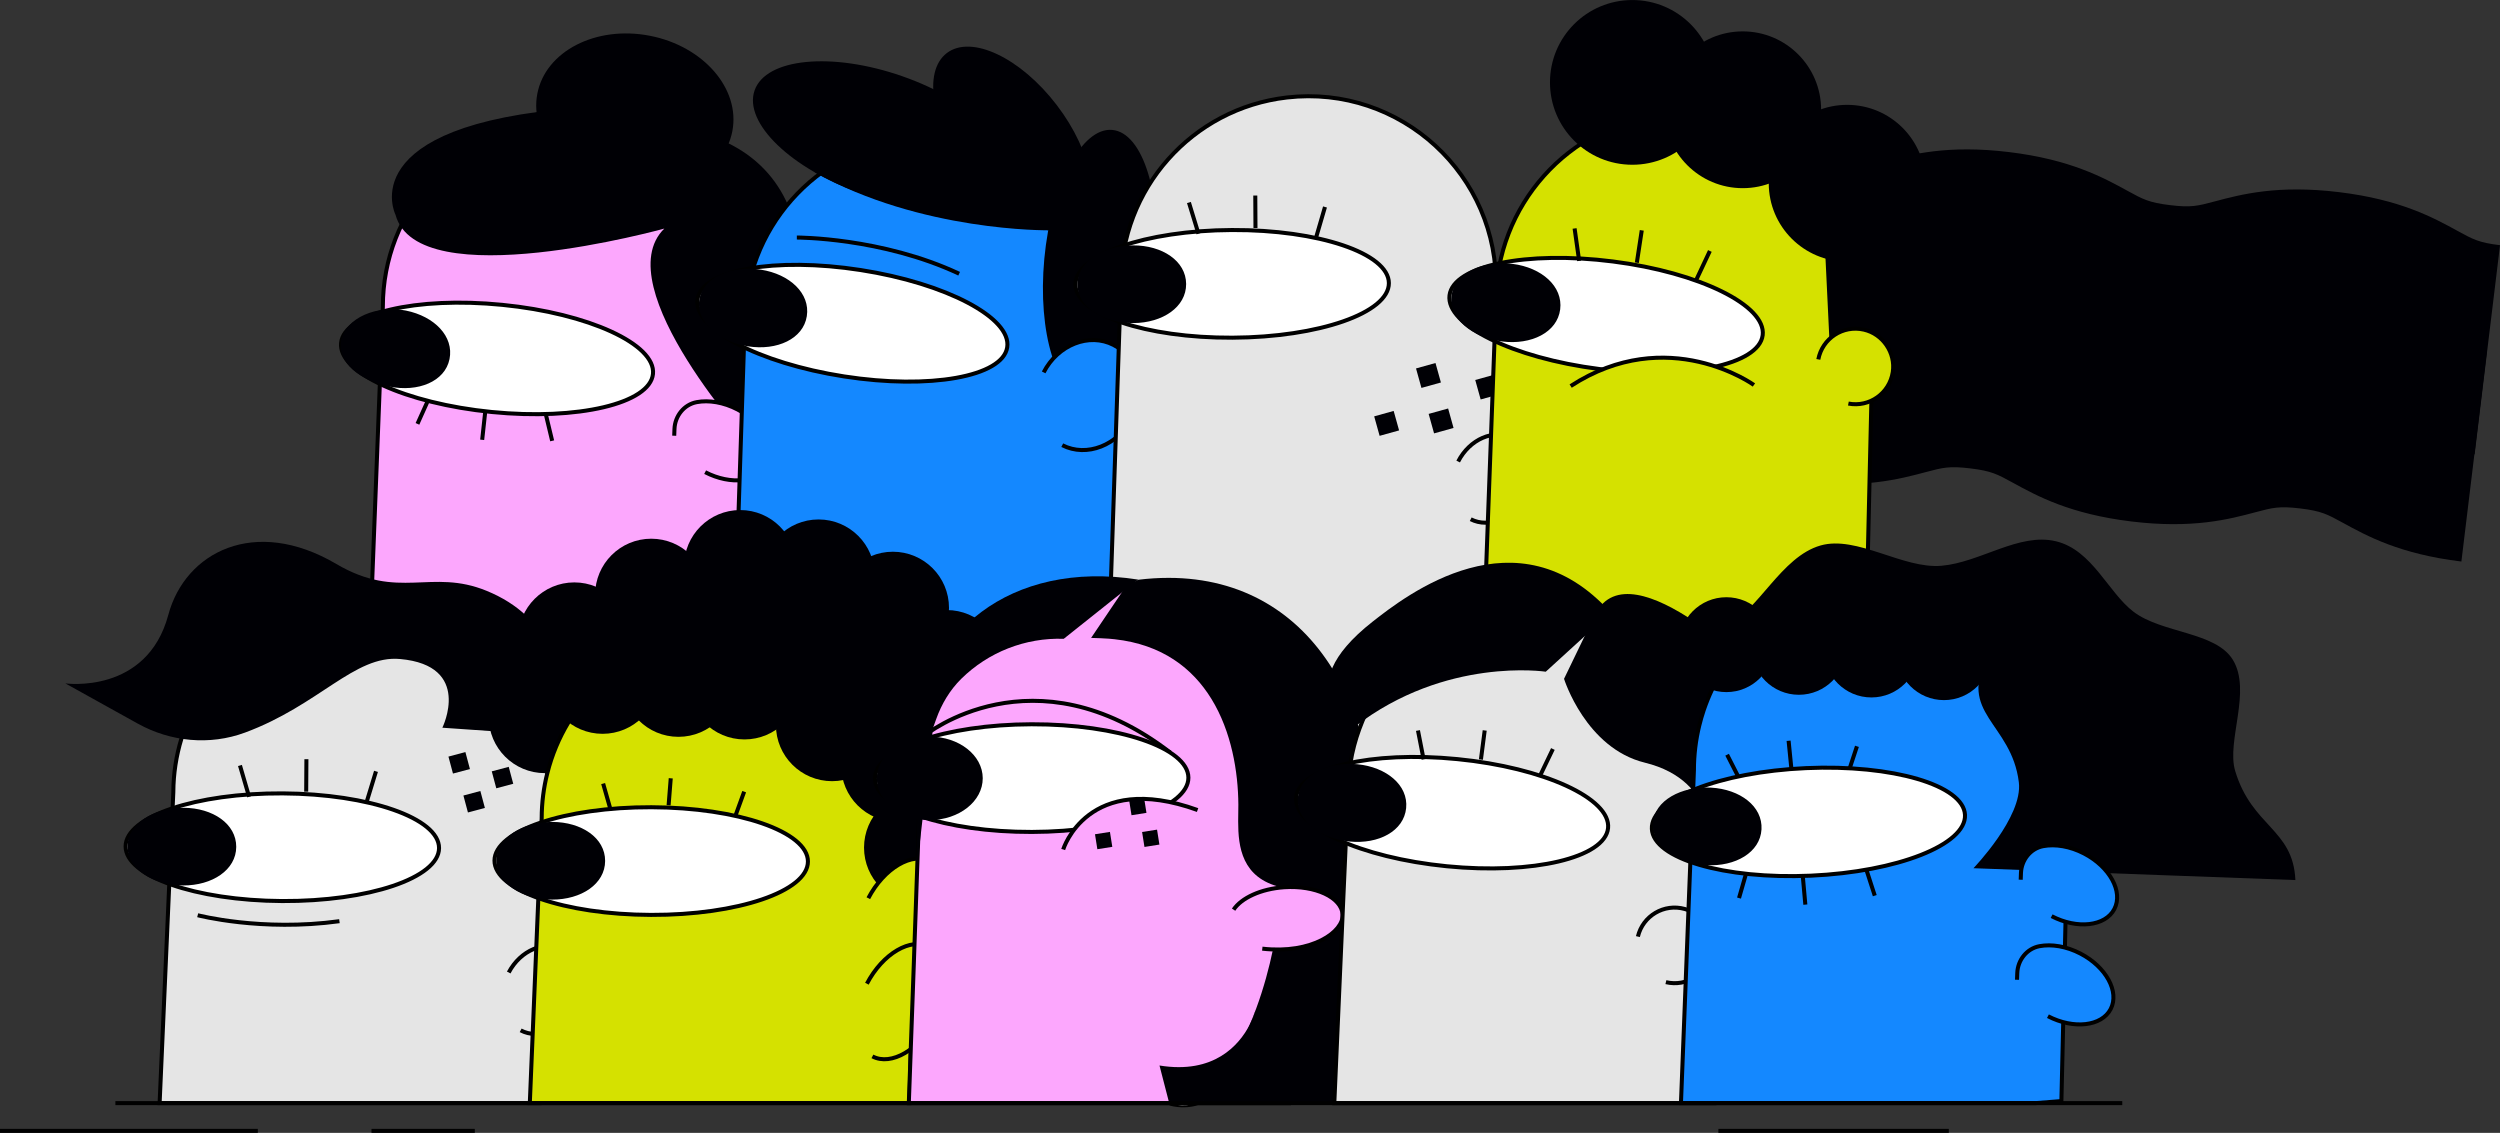 <?xml version="1.0" encoding="UTF-8"?> <svg xmlns="http://www.w3.org/2000/svg" width="806.19" height="365.33" viewBox="0 0 806.19 365.33"><rect x="0" y="0" width="806.19" height="365.33" fill="#333333" stroke="none"/><defs><style>.d{fill:none;}.d,.e,.f,.g,.h,.i{stroke:#000;stroke-miterlimit:10;stroke-width:1.3px;}.j{fill:#000005;}.k,.g{fill:#fff;}.e{fill:#1488ff;}.f{fill:#d5e100;}.h{fill:#fca7fd;}.i{fill:#e5e5e5;}</style></defs><g id="a"></g><g id="b"><g id="c"><g><g><g><path class="h" d="M241.97,205.6l2.39-104.53c1.35-36.89-30.38-66.36-67.07-62.31h0c-30.64,3.38-53.82,29.27-53.83,60.09l-4.53,116.47"></path><g><g><ellipse class="g" cx="160.27" cy="115.58" rx="17.36" ry="50.54" transform="translate(29.43 263.65) rotate(-84.33)"></ellipse><line class="d" x1="156.5" y1="132.54" x2="155.49" y2="141.83"></line><line class="d" x1="138.07" y1="129.02" x2="134.62" y2="136.69"></line><line class="d" x1="175.99" y1="133.52" x2="178.06" y2="142.16"></line></g><path class="j" d="M144.96,115.79c-1.47,7.28-10.16,10.74-19.41,8.87-9.24-1.87-16.98-7.65-15.5-14.93,1.47-7.28,11.6-11.45,20.84-9.58,9.24,1.87,15.54,8.36,14.07,15.64Z"></path></g></g><path class="j" d="M127.52,69.21s-14.36-28.89,58.78-34.44c0,0,7.08,7.84,32.39,6.78,0,0,69.06,3.86,24.52,103.09,0,0-47.95-52.33-28.98-70.93,0,0-79.6,22.1-86.7-4.5Z"></path><path class="h" d="M227.39,152.26c8.28,4.3,17.34,3.27,20.23-2.3,2.9-5.57-1.46-13.58-9.74-17.89-4.55-2.37-9.34-3.12-13.21-2.39-4.11,.77-7.01,4.48-7.17,8.66l-.08,2.17"></path><ellipse class="j" cx="204.73" cy="36.27" rx="25.2" ry="32.02" transform="translate(130.39 230.44) rotate(-79.1)"></ellipse></g><g><path class="j" d="M360.52,171.05s40.1-74.94,12.51-95.67l-6.46,14.64-8.48,42.71,2.43,38.32Z"></path><g><path class="e" d="M236.33,221.36l3.8-116.5c-.18-30.82,22.84-56.85,53.45-60.43h0c36.66-4.28,68.57,24.99,67.46,61.89l-1.74,104.54"></path><g><ellipse class="g" cx="274.86" cy="104.24" rx="17.36" ry="50.54" transform="translate(129.62 359.81) rotate(-81.16)"></ellipse><path class="j" d="M260.18,101.95c-1.14,7.34-9.61,11.19-18.93,9.74s-16.89-7.66-15.75-15c1.14-7.34,10.54-11.18,19.86-9.73,9.32,1.45,15.96,7.65,14.82,14.99Z"></path><path class="d" d="M256.96,76.6s27.34-.06,52.34,11.67"></path></g></g><ellipse class="j" cx="284.37" cy="43.49" rx="20.02" ry="43.44" transform="translate(149.58 297.63) rotate(-70.76)"></ellipse><ellipse class="j" cx="326.46" cy="44.78" rx="17.99" ry="34.82" transform="translate(39.98 207.59) rotate(-37.42)"></ellipse><ellipse class="j" cx="354.68" cy="85.12" rx="43.41" ry="17.99" transform="translate(237.04 430.38) rotate(-84.68)"></ellipse><path class="j" d="M338.04,74.26s-41.07,.53-75.37-18.74l41.6-7.9,38.99,14.02-5.22,12.62Z"></path><path class="e" d="M336.55,120.09c4.57-8.92,14.67-12.89,22.55-8.85,7.88,4.04,10.57,14.54,6,23.47-4.57,8.92-14.67,12.89-22.55,8.85"></path></g><g><path class="i" d="M357.54,208.31l3.92-116.5c-.15-30.82,22.9-56.83,53.52-60.37h0c36.67-4.24,68.55,25.06,67.4,61.96l-2.22,178.09"></path><path class="i" d="M470.22,148.83c3.71-7.23,11.53-10.61,17.48-7.56,5.94,3.05,7.76,11.38,4.05,18.61-3.71,7.23-11.53,10.61-17.48,7.56"></path><g><ellipse class="g" cx="397.35" cy="91.5" rx="50.54" ry="17.36" transform="translate(-.45 1.98) rotate(-.28)"></ellipse><path class="j" d="M382.5,91.57c.04,7.43-7.57,12.56-17,12.61s-18.05-5.02-18.09-12.45c-.04-7.43,8.5-12.55,17.93-12.6,9.43-.05,17.12,5.01,17.16,12.44Z"></path><line class="d" x1="404.8" y1="63.06" x2="404.86" y2="73.52"></line><line class="d" x1="427.28" y1="66.74" x2="424.33" y2="76.84"></line><line class="d" x1="383.4" y1="65.3" x2="386.48" y2="75.37"></line></g><g><rect class="j" x="476.47" y="121.5" width="6.52" height="6.52" transform="translate(975.36 116.39) rotate(164.45)"></rect><rect class="j" x="461.46" y="132.45" width="6.52" height="6.52" transform="translate(948.81 141.9) rotate(164.45)"></rect><rect class="j" x="457.38" y="117.77" width="6.52" height="6.52" transform="translate(936.87 114.19) rotate(164.45)"></rect><rect class="j" x="443.9" y="133.23" width="6.52" height="6.52" transform="translate(914.54 148.15) rotate(164.45)"></rect></g></g><g><g><path class="i" d="M176.78,258.32l-.17,6.23-.02,.54-.7,24.91h0v.38l-.42,14.77-.72,25.29-.08,2.81-.63,22.48H51.47l3.11-70.6v-.1l1.08-24.32v-.1l.23-5.15c.03-5.98,.94-11.77,2.61-17.25,6.89-22.73,26.83-39.97,51.53-42.56h.01c3.27-.34,6.5-.42,9.67-.25,14.87,.79,28.4,7.03,38.56,16.81,1.85,1.77,3.59,3.67,5.2,5.68,4.5,5.58,8.03,11.97,10.32,18.93,1.31,3.98,2.23,8.14,2.69,12.45v.03c.32,2.94,.42,5.96,.29,9.02Z"></path><path class="i" d="M164.05,313.61c3.78-7.19,11.65-10.49,17.56-7.37,5.91,3.11,7.64,11.46,3.85,18.65-3.78,7.19-11.65,10.49-17.56,7.37"></path><g><ellipse class="g" cx="91.04" cy="273.19" rx="17.36" ry="50.54" transform="translate(-182.65 362.72) rotate(-89.68)"></ellipse><path class="j" d="M76.18,273.11c-.04,7.43-7.74,12.48-17.17,12.43-9.43-.05-17.95-5.17-17.91-12.6s8.67-12.5,18.1-12.45c9.43,.05,17.02,5.19,16.98,12.62Z"></path><line class="d" x1="98.81" y1="244.83" x2="98.74" y2="255.29"></line><line class="d" x1="121.25" y1="248.74" x2="118.17" y2="258.82"></line><line class="d" x1="77.38" y1="246.84" x2="80.33" y2="256.95"></line></g></g><rect class="j" x="150.09" y="255.7" width="5.66" height="5.66" transform="translate(367.34 468.87) rotate(165.05)"></rect><rect class="j" x="159.23" y="247.89" width="5.66" height="5.66" transform="translate(383.3 451.17) rotate(165.05)"></rect><rect class="j" x="145.26" y="243.15" width="5.66" height="5.66" transform="translate(354.61 445.44) rotate(165.05)"></rect><path class="i" d="M63.75,295.14s20.57,5.38,45.71,1.92"></path><path class="d" d="M184.71,323.08c.77,.56,1.52,1.2,2.24,1.93,4.3,4.35,5.7,9.93,3.13,12.48-2.58,2.55-8.15,1.09-12.45-3.25-4.3-4.35-5.7-9.93-3.13-12.48"></path><path class="j" d="M44.45,233.36l-23.37-12.98s26.28,3.66,33.2-22.11c5.42-20.2,27.84-31.91,54.2-16.39,20.09,11.83,30.51,1.29,48.48,8.66,20.19,8.29,27.27,26.37,18.48,46.4l-32.79-2.27s9.9-20.06-13.68-22.16c-14.63-1.3-26.04,14.89-49.99,23.74-11.33,4.19-23.96,2.98-34.52-2.89Z"></path></g><g><g><path class="j" d="M793.74,181.08l8.18-67.45c-6.8-.82-8.69-1.86-13.72-4.62-7.76-4.26-18.39-10.08-38.19-12.49-19.81-2.4-31.52,.72-40.08,2.99-5.55,1.48-7.63,2.03-14.43,1.2-6.8-.82-8.68-1.86-13.71-4.62-7.76-4.26-18.4-10.09-38.2-12.49s-31.52,.71-40.07,2.99c-5.54,1.48-7.62,2.03-14.42,1.2l-8.19,67.45c19.79,2.4,31.52-.71,40.07-2.99,5.54-1.47,7.61-2.03,14.42-1.2,6.8,.82,8.68,1.86,13.71,4.62,7.76,4.26,18.4,10.09,38.2,12.49,19.8,2.41,31.51-.71,40.07-2.99,5.55-1.48,7.63-2.02,14.43-1.2,6.8,.82,8.68,1.86,13.72,4.62,7.76,4.26,18.4,10.09,38.2,12.49Z"></path><path class="j" d="M798.01,146.52l8.19-67.45c-6.8-.82-8.69-1.86-13.72-4.62-7.76-4.26-18.4-10.09-38.2-12.49-19.8-2.4-31.52,.71-40.08,2.99-5.54,1.48-7.62,2.03-14.43,1.2-6.8-.83-8.68-1.86-13.71-4.62-7.76-4.26-18.39-10.09-38.19-12.49-19.8-2.4-31.52,.72-40.07,2.99-5.54,1.48-7.61,2.03-14.42,1.2l-8.19,67.45c19.79,2.4,31.52-.71,40.07-2.99,5.54-1.47,7.61-2.02,14.42-1.2,6.8,.82,8.68,1.86,13.71,4.62,7.76,4.26,18.39,10.09,38.19,12.49,19.81,2.4,31.52-.72,40.08-2.99,5.55-1.48,7.62-2.02,14.43-1.2,6.8,.82,8.68,1.86,13.72,4.62,7.76,4.26,18.4,10.09,38.2,12.49Z"></path></g><g><path class="f" d="M478.08,214.68l4.33-117.31c-.05-31.04,23.25-57.15,54.09-60.62h0c36.94-4.15,68.95,25.47,67.67,62.62l-3.45,149.13"></path><g><ellipse class="g" cx="517.96" cy="101.67" rx="17.48" ry="50.9" transform="translate(351.53 602.59) rotate(-82.73)"></ellipse><path class="j" d="M503.12,99.78c-.95,7.42-9.33,11.54-18.75,10.33-9.42-1.2-17.24-7.29-16.3-14.71,.95-7.42,10.26-11.51,19.68-10.31,9.42,1.2,16.31,7.26,15.37,14.69Z"></path><line class="d" x1="529.43" y1="74.28" x2="527.84" y2="84.72"></line><line class="d" x1="551.39" y1="80.93" x2="546.83" y2="90.62"></line><line class="d" x1="507.77" y1="73.67" x2="509.24" y2="84.13"></line></g></g><g><circle class="j" cx="561.99" cy="35.4" r="25.28"></circle><circle class="j" cx="595.66" cy="59.09" r="25.28"></circle><circle class="j" cx="526.39" cy="26.57" r="26.56"></circle><polygon class="j" points="588.16 72.48 590.26 116.23 607.06 116.31 605.43 82.39 588.16 72.48"></polygon></g><path class="f" d="M586.36,115.9c1.29-6.77,7.93-11.15,14.71-9.6,6.12,1.4,10.25,7.47,9.31,13.68-1.04,6.87-7.56,11.45-14.32,10.16"></path><path class="f" d="M565.6,124.15s-27.76-20.05-59.1,.35"></path></g><g><circle class="j" cx="301.83" cy="302.58" r="18.1"></circle><circle class="j" cx="317.33" cy="285.08" r="18.1"></circle><circle class="j" cx="323.26" cy="262.62" r="18.1"></circle><circle class="j" cx="175.7" cy="231.22" r="18.1"></circle><g><path class="f" d="M295.6,263.91v.13c0,.79-.02,1.61-.05,2.4l-.13,5.24-.14,5.22h0l-.22,8.89-.15,5.55-.33,13.18-.16,6.01h0l-.21,8.47-.48,18.62-.02,.7h0l-.44,17.41h-122.42l.93-22.35,1.15-27.64,.67-16.03v-.09h.01l1.01-24.34h0v-.09l.06-1.31c.01-5.02,.64-9.9,1.82-14.58,0-.01,0-.02,.01-.03,1.46-5.83,3.78-11.35,6.82-16.38,2.09-3.47,4.52-6.71,7.24-9.68,.28-.32,.57-.63,.88-.94,3.02-3.17,6.4-6.03,10.08-8.49,.04-.03,.08-.06,.13-.09,1.83-1.22,3.74-2.34,5.71-3.35,.32-.17,.65-.34,.97-.51h.01c.48-.24,.97-.46,1.45-.7,.94-.42,1.87-.84,2.83-1.21h.01c3.16-1.27,6.45-2.28,9.86-3h.01c1.85-.4,3.72-.71,5.63-.93h.01c.17-.02,.35-.04,.53-.06,1.46-.15,2.92-.26,4.36-.31h.13c.7-.03,1.38-.04,2.07-.04,.57,0,1.12,.01,1.69,.03,1.72,.04,3.42,.16,5.1,.35h0c1.26,.14,2.52,.32,3.76,.55,1.61,.28,3.17,.64,4.73,1.04h.01c3.17,.84,6.23,1.92,9.18,3.23,.61,.27,1.21,.56,1.81,.84,3.7,1.8,7.18,3.96,10.42,6.45,.01,0,.01,.01,.01,.01,.86,.66,1.69,1.33,2.51,2.03,1.05,.9,2.07,1.83,3.05,2.8,.51,.48,.99,.99,1.46,1.5,.59,.61,1.15,1.22,1.71,1.86,1.43,1.64,2.79,3.36,4.05,5.16,.56,.8,1.1,1.61,1.61,2.42,1.51,2.36,2.84,4.85,4,7.43,.07,.15,.14,.3,.2,.46,.21,.46,.4,.93,.61,1.4,.34,.85,.68,1.72,.99,2.6,1.32,3.71,2.29,7.58,2.87,11.59,.35,2.43,.57,4.93,.61,7.46,.02,.37,.02,.75,.02,1.12Z"></path><g><ellipse class="g" cx="210" cy="277.67" rx="17.36" ry="50.54" transform="translate(-68.33 486.8) rotate(-89.82)"></ellipse><path class="j" d="M195.14,277.63c-.02,7.43-7.69,12.5-17.12,12.47-9.43-.03-17.99-5.15-17.97-12.58s8.62-12.5,18.05-12.47c9.43,.03,17.06,5.15,17.04,12.58Z"></path><line class="d" x1="216.3" y1="250.98" x2="215.61" y2="259.68"></line><line class="d" x1="239.98" y1="255.29" x2="237.09" y2="263.24"></line><line class="d" x1="194.5" y1="252.69" x2="196.97" y2="261.37"></line></g></g><circle class="j" cx="218.79" cy="219.51" r="18.1"></circle><circle class="j" cx="194.32" cy="218.54" r="18.1"></circle><circle class="j" cx="240.08" cy="220.35" r="18.1"></circle><circle class="j" cx="268.32" cy="233.81" r="18.1"></circle><circle class="j" cx="289.36" cy="246.92" r="18.1"></circle><circle class="j" cx="185.21" cy="205.91" r="18.1"></circle><circle class="j" cx="210.01" cy="191.82" r="18.1"></circle><circle class="j" cx="248.62" cy="194.47" r="18.1"></circle><circle class="j" cx="278.8" cy="204.31" r="18.1"></circle><circle class="j" cx="298.57" cy="226.82" r="18.1"></circle><circle class="j" cx="300.43" cy="254.28" r="18.1"></circle><circle class="j" cx="260.24" cy="215.38" r="18.1"></circle><circle class="j" cx="223.93" cy="203.09" r="18.1"></circle><circle class="j" cx="296.73" cy="273.33" r="18.1"></circle><circle class="j" cx="315.2" cy="264.31" r="18.1"></circle><circle class="j" cx="316.17" cy="239.99" r="18.1"></circle><circle class="j" cx="305.31" cy="214.83" r="18.1"></circle><circle class="j" cx="287.93" cy="196.02" r="18.1"></circle><circle class="j" cx="263.97" cy="185.61" r="18.1"></circle><circle class="j" cx="238.69" cy="182.58" r="18.1"></circle><path class="f" d="M280.01,289.65c5.11-9.75,14.18-15.07,20.27-11.88,6.09,3.19,6.88,13.68,1.78,23.43-5.11,9.75-14.18,15.07-20.27,11.88"></path><path class="f" d="M279.55,317.23c5.11-9.75,14.18-15.07,20.27-11.88,6.09,3.19,6.88,13.68,1.78,23.43-5.11,9.75-14.18,15.07-20.27,11.88"></path></g><g><g><path class="h" d="M417.72,253.01l-.66,33.05-.39,19.89-.98,49.79h-29.42c-5.07,1.55-9.23,.04-9.23,.04v-.04h-83.97l.63-17.4h0l.02-.71,.67-18.54,.31-8.76,.2-5.84,.47-13.1,.2-5.78h0l.24-6.78v-.03l.07-1.94,.18-5.01,.27-7.68,.02-.56,.02-.54,.28-7.84,.14-4.08c-.01-2.12,.1-4.22,.31-6.29,.22-2.2,.57-4.36,1.02-6.5v-.04s.01-.04,.01-.07v-.02s.01-.03,.01-.04c.05-.2,.09-.39,.14-.6,.03-.16,.07-.31,.1-.47,.02-.05,.03-.11,.04-.16,.06-.23,.11-.45,.17-.69,.33-1.31,.7-2.61,1.12-3.89,.02-.08,.05-.17,.08-.25,0-.02,.01-.03,.02-.05,2-6.1,4.95-11.79,8.7-16.88,.55-.75,1.11-1.49,1.7-2.21,2.77-3.42,5.9-6.55,9.35-9.28,8.62-6.89,19.19-11.49,30.87-12.81,2.61-.74,5.18-1.24,7.72-1.53,.51-.07,1-.12,1.5-.15,1.14-.1,2.28-.16,3.4-.16,.17-.01,.33-.01,.51-.01,.24,0,.5,0,.74,.01,26.17,.41,47.23,23.1,52.27,49.68,.9,4.67,1.29,9.46,1.13,14.26Z"></path><path class="h" d="M298.24,237.12s35.08-28.4,79.16,5.57"></path><g><ellipse class="g" cx="332.7" cy="250.91" rx="50.54" ry="17.36" transform="translate(-.71 .94) rotate(-.16)"></ellipse><ellipse class="j" cx="299.84" cy="250.99" rx="17.08" ry="13.45" transform="translate(-.71 .85) rotate(-.16)"></ellipse></g></g><path class="j" d="M442.66,270.66c0,.11-.01,.21-.02,.29-.03,.86-.07,.21-.12,.03-.02-.06-.04-.08-.06,.01-.02,.08-.04,.28-.07,.67-.06,.85-.13,1.86-.21,3.04-.91,13.88-2.9,49.79-1.44,81.02h-53.58c.14-.15,.28-.3,.4-.45,6.76-7.5,11.73-16.11,15.38-24.66,.76-1.75,1.44-3.49,2.09-5.21,0-.01,.01-.02,.01-.03h0c2.52-6.81,4.25-13.4,5.46-19.18,2.26-10.98,2.59-19.03,2.62-19.98v-.09c-12.68-2.99-13.84-13.03-13.84-21.24,0-1.95,.07-3.79,.06-5.41-.06-10.57-2.2-23.55-8.69-34.1h0c-6.05-9.83-15.85-17.54-31.24-19.23-.58-.07-1.17-.13-1.77-.17-.86-.07-1.74-.12-2.63-.15l-3.15-.11,6.09-9.03,1.65-2.44h0l2.04-3.02h0l1.45-2.15,.03-.05,3.77-1.98,.15-.08c3.37-.41,6.64-.61,9.79-.61,24,0,41.76,11.51,52.77,29.2,3.4,5.49,6.17,11.57,8.26,18.08,.16,.51,.32,1.01,.47,1.53,.97,3.21,1.78,6.52,2.43,9.91,.12,.66,.24,1.31,.36,1.97,.26,1.56,.5,3.12,.7,4.71h0c.79,6.14,1.06,12.47,.84,18.93Z"></path><path class="j" d="M404.06,328.17l-2.79,8.19c-3.32,11.94-8.82,16.96-13.73,18.91-.43,.18-.86,.33-1.27,.45-5.07,1.55-9.23,.04-9.23,.04v-.04l-3.13-12.12c17.63,2.88,25.68-6.64,29.01-12.99,.47-.89,.85-1.72,1.14-2.44Z"></path><path class="j" d="M405.01,325.4c-.05,.21-.32,1.26-.95,2.77l.95-2.77Z"></path><path class="h" d="M407.06,305.92c16.14,1.83,26.28-5.51,25.91-11.03-.37-5.52-8.8-9.45-18.84-8.78-7.52,.51-13.81,3.46-16.33,7.23"></path><path class="j" d="M300.86,234.81l-5.3,46.21,.53-43.84c1.1-32.71,29.63-56.76,70.93-50.28h0l-23.99,19.1h0c-12.45-.42-24.36,4.34-33.04,12.89-3.67,3.62-6.35,8.12-8.08,12.97l-1.05,2.94Z"></path><path class="h" d="M342.85,273.95s7.8-25.56,43.34-12.73"></path><rect class="j" x="353.47" y="268.62" width="4.88" height="4.88" transform="translate(749.72 483.31) rotate(171.03)"></rect><rect class="j" x="364.48" y="257.65" width="4.88" height="4.88" transform="translate(769.9 459.8) rotate(171.03)"></rect><rect class="j" x="368.67" y="267.89" width="4.88" height="4.88" transform="translate(779.81 479.49) rotate(171.03)"></rect></g><g><g><path class="i" d="M555.59,258.32l-.1,3.68-.47,16.8-.05,1.79-.69,24.57-.72,25.3-.08,2.8-.63,22.48h-122.57l2.63-59.74v-.03l.05-1.14v-.02l1.02-22.96,.02-.62,.7-15.76c.01-2.41,.17-4.81,.45-7.15h0c.09-.68,.18-1.32,.29-1.98,.01-.12,.03-.25,.06-.37,.6-3.73,1.56-7.34,2.82-10.81,.32-.89,.66-1.76,1.02-2.63,7.02-16.81,21.42-29.86,39.37-34.92,.78-.22,1.58-.42,2.37-.61,2.53-.61,5.11-1.06,7.76-1.33,2.16-.23,4.31-.34,6.44-.34,6.62,0,13.01,1.08,18.99,3.08,1,.33,1.99,.69,2.97,1.07,13.99,5.51,25.5,16.09,32.17,29.54,.97,1.96,1.84,3.99,2.6,6.06,1.9,5.21,3.11,10.77,3.49,16.55,.08,.96,.12,1.93,.13,2.9,.04,1.25,.02,2.53-.03,3.81Z"></path><path class="i" d="M542.86,313.61c3.78-7.19,11.65-10.49,17.56-7.37,5.91,3.11,7.64,11.46,3.85,18.65-3.78,7.19-11.65,10.49-17.56,7.37"></path><g><ellipse class="g" cx="468.23" cy="262.05" rx="17.36" ry="50.54" transform="translate(161.47 702.28) rotate(-84.36)"></ellipse><path class="j" d="M453.45,260.59c-.73,7.39-8.86,11.71-18.25,10.78s-17.4-6.81-16.67-14.2,9.79-11.64,19.18-10.72,16.47,6.74,15.74,14.14Z"></path><line class="d" x1="478.78" y1="235.55" x2="477.56" y2="244.94"></line><line class="d" x1="500.77" y1="241.53" x2="496.58" y2="250.25"></line><line class="d" x1="457.26" y1="235.57" x2="459.08" y2="244.88"></line></g></g><rect class="j" x="548.35" y="249.81" width="6.5" height="6.5" transform="translate(1149.81 355.3) rotate(165.05)"></rect><rect class="j" x="538.04" y="263.42" width="6.5" height="6.5" transform="translate(1133.04 384.72) rotate(165.05)"></rect><path class="d" d="M563.52,323.08c.77,.56,1.52,1.2,2.24,1.93,4.3,4.35,5.7,9.93,3.13,12.48-2.58,2.55-8.15,1.09-12.45-3.25-4.3-4.35-5.7-9.93-3.13-12.48"></path><path class="j" d="M519.38,197.51c-30.09-33.48-65.99-5.48-76.71,2.93-28.49,22.35-5.79,33.91-5.79,33.91,29.32-22.65,61.59-17.74,61.59-17.74l20.91-19.09Z"></path><path class="j" d="M504.36,218.89s6.97,22.38,26.09,27.06c24.11,5.91,21.15,28,21.15,28l17.69-54.37s-43.25-44.2-54.83-21.57l-10.09,20.88Z"></path></g><path class="i" d="M528.18,302.03c1.6-6.7,8.44-10.77,15.14-8.9,6.05,1.69,9.89,7.94,8.67,14.1-1.35,6.82-8.08,11.09-14.78,9.49"></path><g><g><path class="e" d="M667.15,250.55l-.52,22.64-.18,7.89-.37,16.15-.19,8.32-.55,24.05h0l-.59,25.47-8.18,.65h-114.5l1.51-38.64v-.02l.02-.57,.17-4.41,.72-18.57,.6-15.34v-.21l.9-22.96h0v-.25l.03-.44,.23-5.98c0-4.94,.6-9.76,1.73-14.38,.4-1.68,.89-3.32,1.43-4.95,.76-2.23,1.64-4.41,2.64-6.54,2.03-4.26,4.54-8.26,7.48-11.92,1.84-2.3,3.84-4.46,6-6.47,0-.01,.01-.01,.01-.01,.78-.73,1.57-1.42,2.37-2.1,.68-.58,1.37-1.13,2.08-1.67,3.46-2.65,7.21-4.93,11.21-6.8,.01-.01,.02-.01,.03,0,5.83-2.71,12.15-4.53,18.85-5.26,.69-.08,1.36-.14,2.04-.18,1.59-.13,3.15-.19,4.71-.19,33.73,0,61.58,28.07,60.32,62.69Z"></path><g><g><ellipse class="g" cx="583.17" cy="265.06" rx="50.54" ry="17.36" transform="translate(-11.21 26.19) rotate(-2.55)"></ellipse><line class="d" x1="576.78" y1="238.88" x2="577.66" y2="247.71"></line><line class="d" x1="581.3" y1="281.89" x2="582.18" y2="291.72"></line><line class="d" x1="598.82" y1="240.67" x2="596.49" y2="247.74"></line><line class="d" x1="563.12" y1="281.53" x2="560.79" y2="289.61"></line><line class="d" x1="556.95" y1="243.38" x2="560.6" y2="250.55"></line><line class="d" x1="601.92" y1="280.64" x2="604.57" y2="288.83"></line></g><path class="j" d="M568.04,267.45c-.42,7.42-8.39,12.07-17.81,11.54-9.42-.53-17.64-6.05-17.22-13.46,.42-7.42,9.32-12.07,18.74-11.54,9.42,.53,16.71,6.05,16.29,13.46Z"></path></g></g><circle class="j" cx="556.71" cy="207.89" r="15.3"></circle><circle class="j" cx="580.1" cy="208.75" r="15.3"></circle><circle class="j" cx="603.49" cy="209.61" r="15.3"></circle><circle class="j" cx="626.88" cy="210.47" r="15.3"></circle><path class="j" d="M740.21,283.8c-.73-16.55-13.99-17.11-19.42-35.2-2.88-9.58,5.42-25.81-.77-35.86-5.57-9.04-22.79-8.48-31.99-15.45-8.2-6.21-13.3-19.94-25.06-22.75-11.89-2.85-24.4,6.84-36.92,7.91-12.42,1.06-27.29-9.89-38.96-6.55-12.79,3.66-20.07,21.23-30.26,25.66l82.67,3.04,1.69,6.78c-10.33,18.67,7.5,21.65,9.84,40.9,1.35,11.13-14.64,27.7-14.64,27.7l103.83,3.82Z"></path><path class="e" d="M661.6,295.44c8.28,4.3,17.34,3.27,20.23-2.3,2.9-5.57-1.46-13.58-9.74-17.89-4.55-2.37-9.34-3.12-13.21-2.39-4.11,.77-7.01,4.48-7.17,8.66l-.08,2.17"></path><path class="e" d="M660.41,327.7c8.28,4.3,17.34,3.27,20.23-2.3,2.9-5.57-1.46-13.58-9.74-17.89-4.55-2.37-9.34-3.12-13.21-2.39-4.11,.77-7.01,4.48-7.17,8.66l-.08,2.17"></path></g><path class="k" d="M386.27,355.73c-5.07,1.55-9.23,.04-9.23,.04v-.04h9.23Z"></path><polyline class="d" points="684.38 355.73 656.58 355.73 552.85 355.73 542.07 355.73 440.73 355.73 430.28 355.73 417.96 355.73 417.88 355.73 415.69 355.73 387.14 355.73 386.27 355.73 377.03 355.73 293.25 355.73 293.07 355.73 174.04 355.73 170.83 355.73 51.47 355.73 37.21 355.73"></polyline><line class="d" x1="83.14" y1="364.68" y2="364.68"></line><line class="d" x1="153.11" y1="364.68" x2="119.8" y2="364.68"></line><line class="d" x1="628.44" y1="364.68" x2="554.14" y2="364.68"></line></g></g></g></svg> 